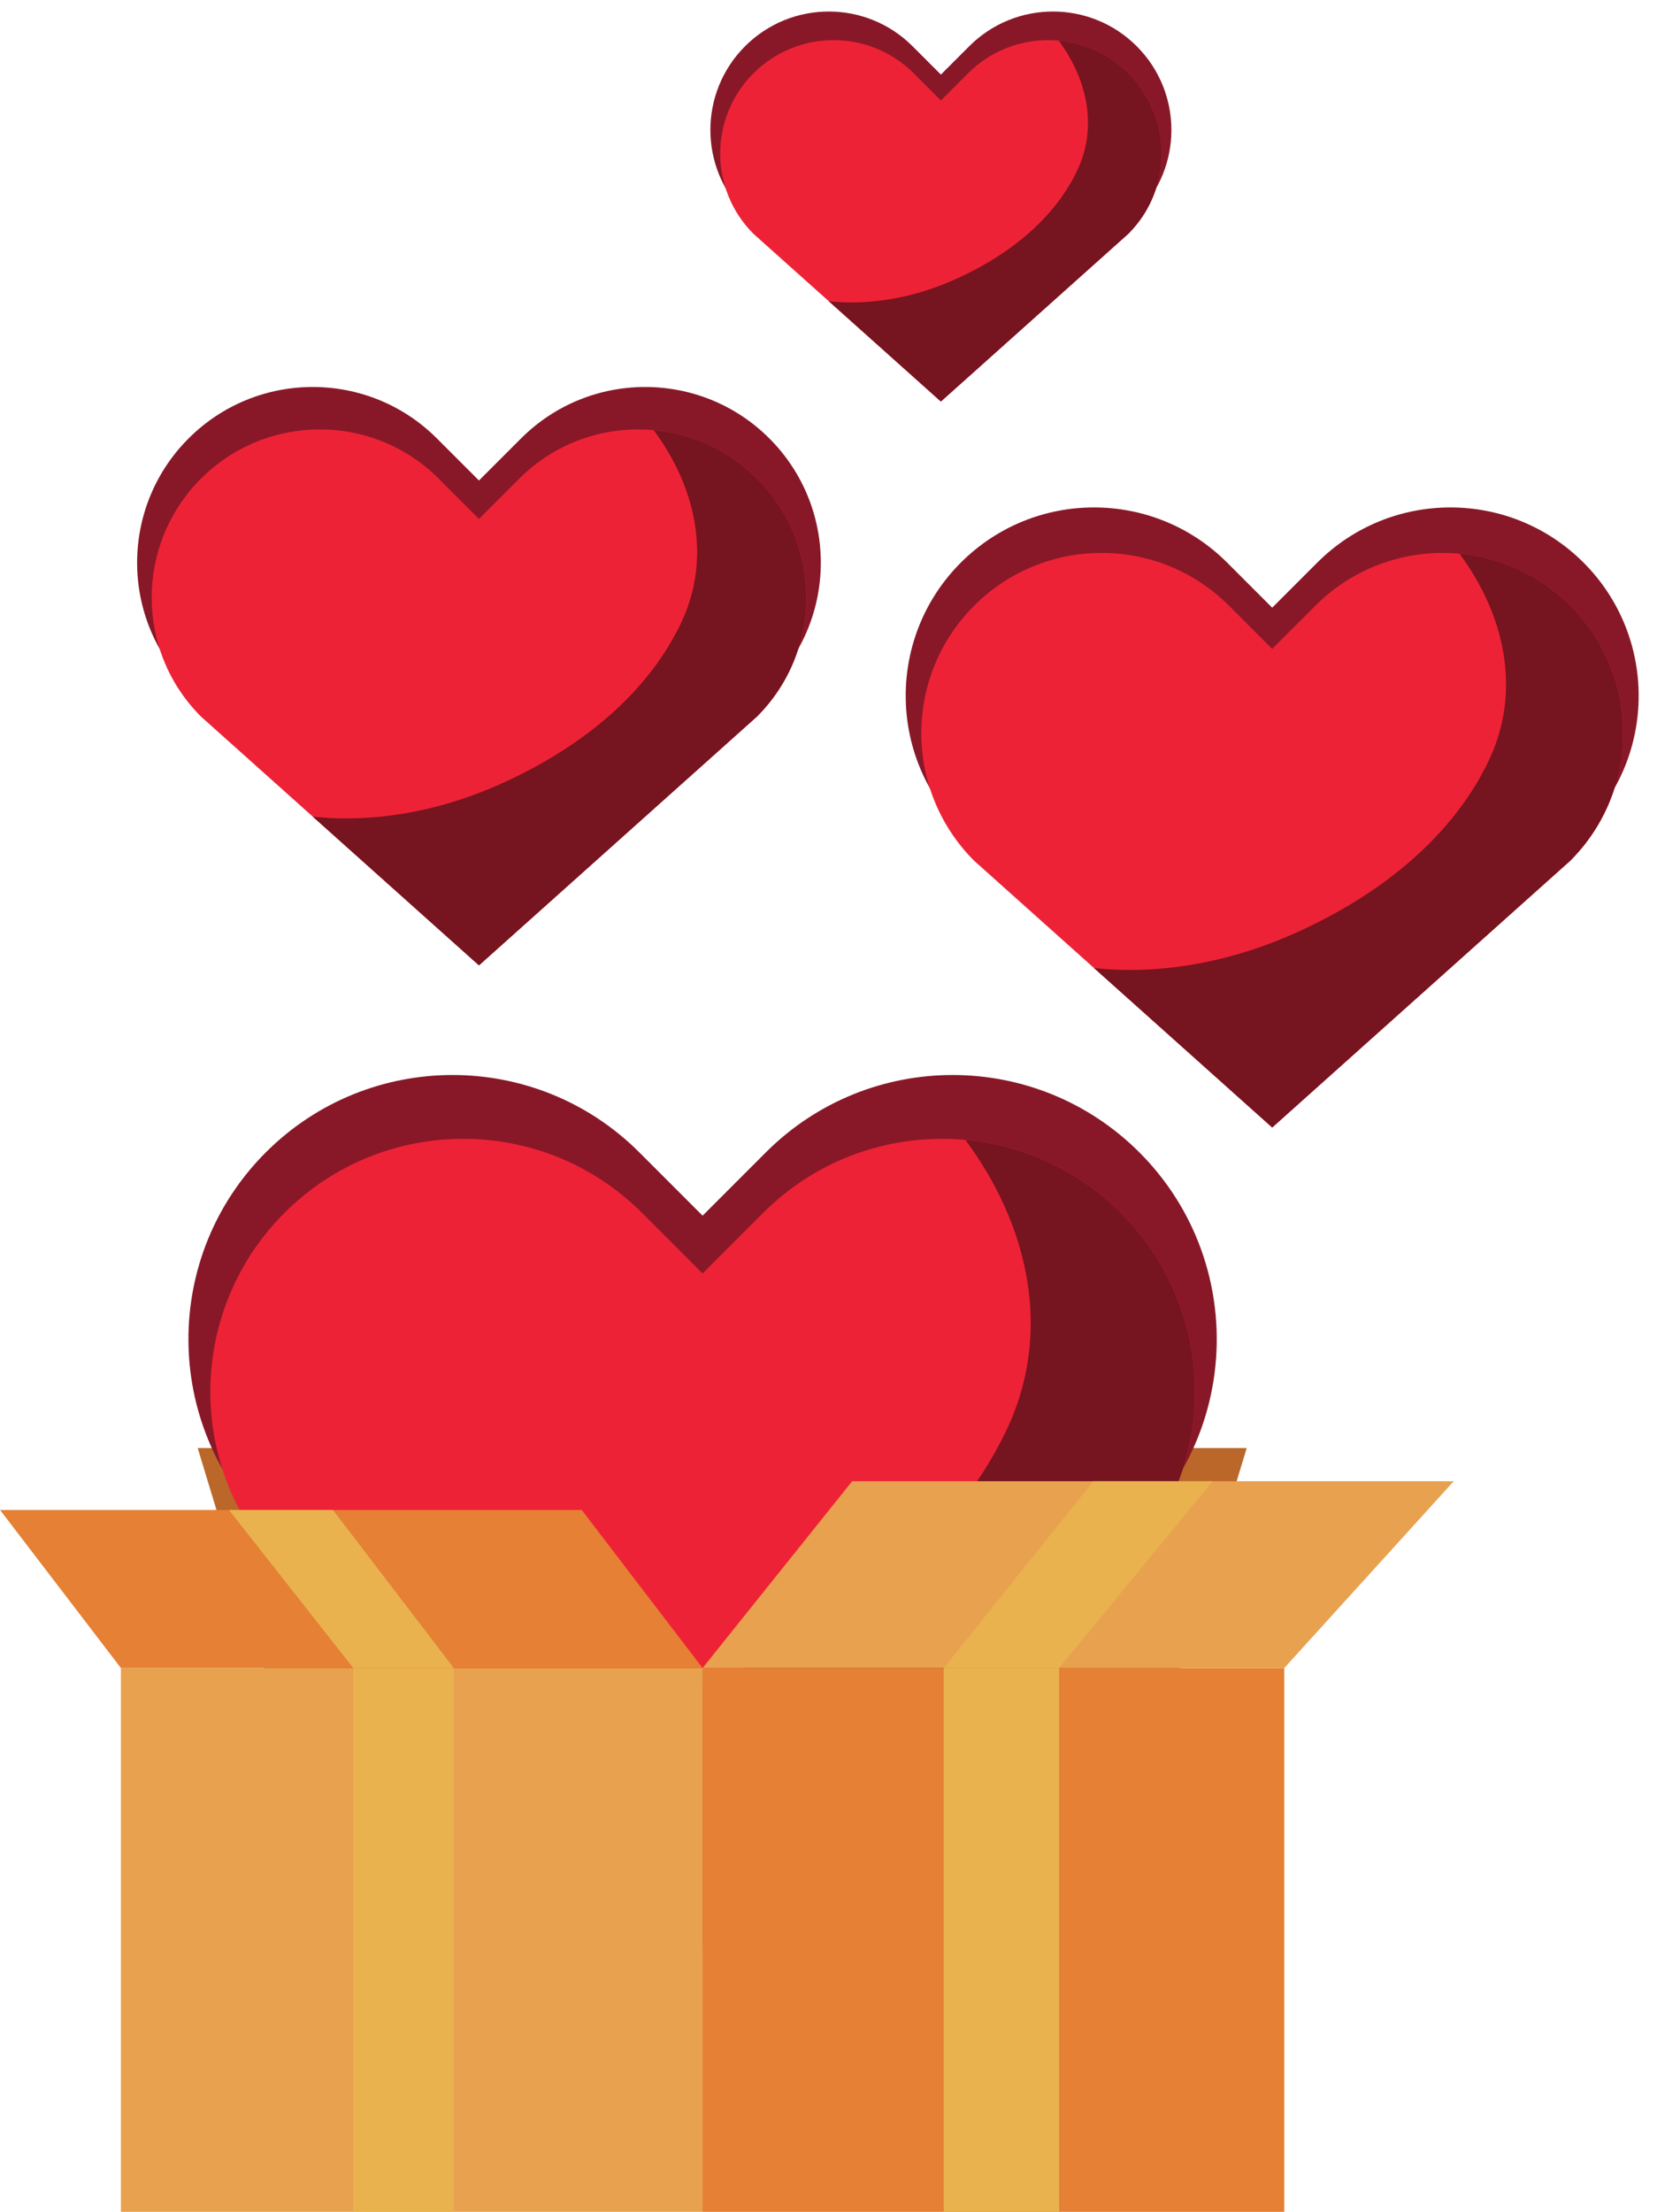 <?xml version="1.0" encoding="UTF-8"?><svg xmlns="http://www.w3.org/2000/svg" xmlns:xlink="http://www.w3.org/1999/xlink" height="1698.5" preserveAspectRatio="xMidYMid meet" version="1.0" viewBox="420.7 161.7 1272.9 1698.5" width="1272.9" zoomAndPan="magnify"><g><g id="change1_1"><path d="M 1378.422 1273.641 L 572.57 1273.641 L 637.5 1487.52 L 1313.488 1487.52 L 1378.422 1273.641" fill="#ba6729"/></g><g id="change2_1"><path d="M 960.426 1633.738 L 624.883 1333.559 C 545.641 1254.32 545.641 1125.852 624.883 1046.602 C 704.129 967.371 832.586 967.371 911.836 1046.602 L 960.426 1095.191 L 1009.012 1046.602 C 1088.25 967.371 1216.73 967.371 1295.969 1046.602 C 1375.211 1125.84 1375.211 1254.32 1295.969 1333.559 L 960.426 1633.738" fill="#881828"/></g><g id="change3_1"><path d="M 960.426 1655.18 L 639.188 1367.801 C 563.324 1291.941 563.324 1168.949 639.188 1093.078 C 715.051 1017.219 838.035 1017.219 913.91 1093.078 L 960.426 1139.59 L 1006.941 1093.078 C 1082.801 1017.219 1205.801 1017.219 1281.66 1093.078 C 1357.52 1168.941 1357.52 1291.941 1281.66 1367.801 L 960.426 1655.18" fill="#ee2236"/></g><g id="change4_1"><path d="M 1281.66 1093.078 C 1248.309 1059.73 1205.859 1041.059 1162.301 1037.031 C 1210.078 1101.199 1230.488 1184.109 1193.352 1260.98 C 1150.531 1349.59 1065.699 1411.281 977.121 1449.281 C 910.465 1477.879 836.504 1490.922 768.352 1483.352 L 960.426 1655.18 L 1281.66 1367.801 C 1357.52 1291.941 1357.52 1168.941 1281.66 1093.078" fill="#76141f"/></g><g id="change2_2"><path d="M 1397.996 1012.211 L 1158.82 798.242 C 1102.34 741.762 1102.34 650.188 1158.82 593.707 C 1215.312 537.234 1306.875 537.234 1363.367 593.707 L 1397.996 628.34 L 1432.629 593.707 C 1489.102 537.234 1580.672 537.234 1637.152 593.707 C 1693.637 650.188 1693.637 741.762 1637.152 798.242 L 1397.996 1012.211" fill="#881828"/></g><g id="change3_2"><path d="M 1397.992 1027.492 L 1169.02 822.652 C 1114.949 768.582 1114.949 680.91 1169.02 626.836 C 1223.094 572.766 1310.754 572.766 1364.836 626.836 L 1397.992 659.996 L 1431.148 626.836 C 1485.211 572.766 1572.883 572.766 1626.953 626.836 C 1681.035 680.91 1681.035 768.582 1626.953 822.652 L 1397.992 1027.492" fill="#ee2236"/></g><g id="change4_2"><path d="M 1626.953 626.836 C 1603.191 603.066 1572.922 589.762 1541.879 586.883 C 1575.934 632.625 1590.484 691.719 1564.012 746.512 C 1533.496 809.668 1473.031 853.645 1409.895 880.727 C 1362.383 901.113 1309.66 910.406 1261.086 905.012 L 1397.992 1027.492 L 1626.953 822.652 C 1681.035 768.582 1681.035 680.91 1626.953 626.836" fill="#76141f"/></g><g id="change2_3"><path d="M 788.641 888.742 L 565.551 689.156 C 512.863 636.473 512.863 551.062 565.551 498.379 C 618.234 445.691 703.645 445.691 756.336 498.379 L 788.641 530.68 L 820.941 498.379 C 873.625 445.691 959.043 445.691 1011.727 498.379 C 1064.414 551.051 1064.414 636.473 1011.727 689.156 L 788.641 888.742" fill="#881828"/></g><g id="change3_3"><path d="M 788.645 902.988 L 575.062 711.918 C 524.625 661.484 524.625 579.707 575.062 529.266 C 625.504 478.828 707.27 478.828 757.719 529.266 L 788.645 560.191 L 819.57 529.266 C 870.008 478.828 951.785 478.828 1002.223 529.266 C 1052.668 579.707 1052.668 661.484 1002.223 711.918 L 788.645 902.988" fill="#ee2236"/></g><g id="change4_3"><path d="M 1002.219 529.27 C 980.051 507.102 951.82 494.691 922.863 492.012 C 954.625 534.672 968.199 589.789 943.504 640.898 C 915.035 699.82 858.637 740.84 799.742 766.102 C 755.422 785.109 706.25 793.789 660.938 788.75 L 788.641 903 L 1002.219 711.922 C 1052.66 661.488 1052.66 579.711 1002.219 529.27" fill="#76141f"/></g><g id="change2_4"><path d="M 1143.484 460.418 L 993.059 325.84 C 957.531 290.312 957.531 232.719 993.059 197.191 C 1028.586 161.664 1086.176 161.664 1121.703 197.191 L 1143.484 218.973 L 1165.273 197.191 C 1200.793 161.664 1258.391 161.664 1293.918 197.191 C 1329.445 232.719 1329.445 290.312 1293.918 325.84 L 1143.484 460.418" fill="#881828"/></g><g id="change3_4"><path d="M 1143.477 470.039 L 999.465 341.207 C 965.453 307.191 965.453 252.047 999.465 218.031 C 1033.477 184.027 1088.609 184.027 1122.629 218.031 L 1143.477 238.887 L 1164.336 218.031 C 1198.344 184.027 1253.488 184.027 1287.504 218.031 C 1321.508 252.047 1321.508 307.191 1287.504 341.207 L 1143.477 470.039" fill="#ee2236"/></g><g id="change4_4"><path d="M 1287.496 218.035 C 1272.547 203.09 1253.516 194.723 1233.988 192.91 C 1255.41 221.684 1264.559 258.844 1247.906 293.309 C 1228.711 333.035 1190.672 360.695 1150.965 377.738 C 1121.078 390.555 1087.926 396.402 1057.367 393.004 L 1143.477 470.039 L 1287.496 341.203 C 1321.508 307.188 1321.508 252.051 1287.496 218.035" fill="#76141f"/></g><g id="change5_1"><path d="M 960.426 1442.559 L 513.582 1442.559 L 513.582 1860.129 L 960.426 1860.129 L 960.426 1442.559" fill="#e8a14e"/></g><g id="change6_1"><path d="M 769.309 1442.559 L 692.062 1442.559 L 692.062 1860.129 L 769.309 1860.129 L 769.309 1442.559" fill="#e9b24f"/></g><g id="change7_1"><path d="M 1407.27 1442.559 L 960.426 1442.559 L 960.426 1860.129 L 1407.27 1860.129 L 1407.27 1442.559" fill="#e58034"/></g><g id="change6_2"><path d="M 1234.289 1442.559 L 1145.66 1442.559 L 1145.66 1860.129 L 1234.289 1860.129 L 1234.289 1442.559" fill="#e9b24f"/></g><g id="change7_2"><path d="M 960.426 1442.559 L 513.582 1442.559 L 420.746 1321.18 L 867.59 1321.18 L 960.426 1442.559" fill="#e58034"/></g><g id="change6_3"><path d="M 769.309 1442.559 L 692.062 1442.559 L 596.586 1321.18 L 676.473 1321.18 L 769.309 1442.559" fill="#e9b24f"/></g><g id="change5_2"><path d="M 1407.27 1442.559 L 960.426 1442.559 L 1075.328 1299.109 L 1537.449 1299.109 L 1407.27 1442.559" fill="#e8a14e"/></g><g id="change6_4"><path d="M 1234.289 1442.559 L 1145.66 1442.559 L 1260.559 1299.109 L 1352.219 1299.109 L 1234.289 1442.559" fill="#e9b24f"/></g></g></svg>